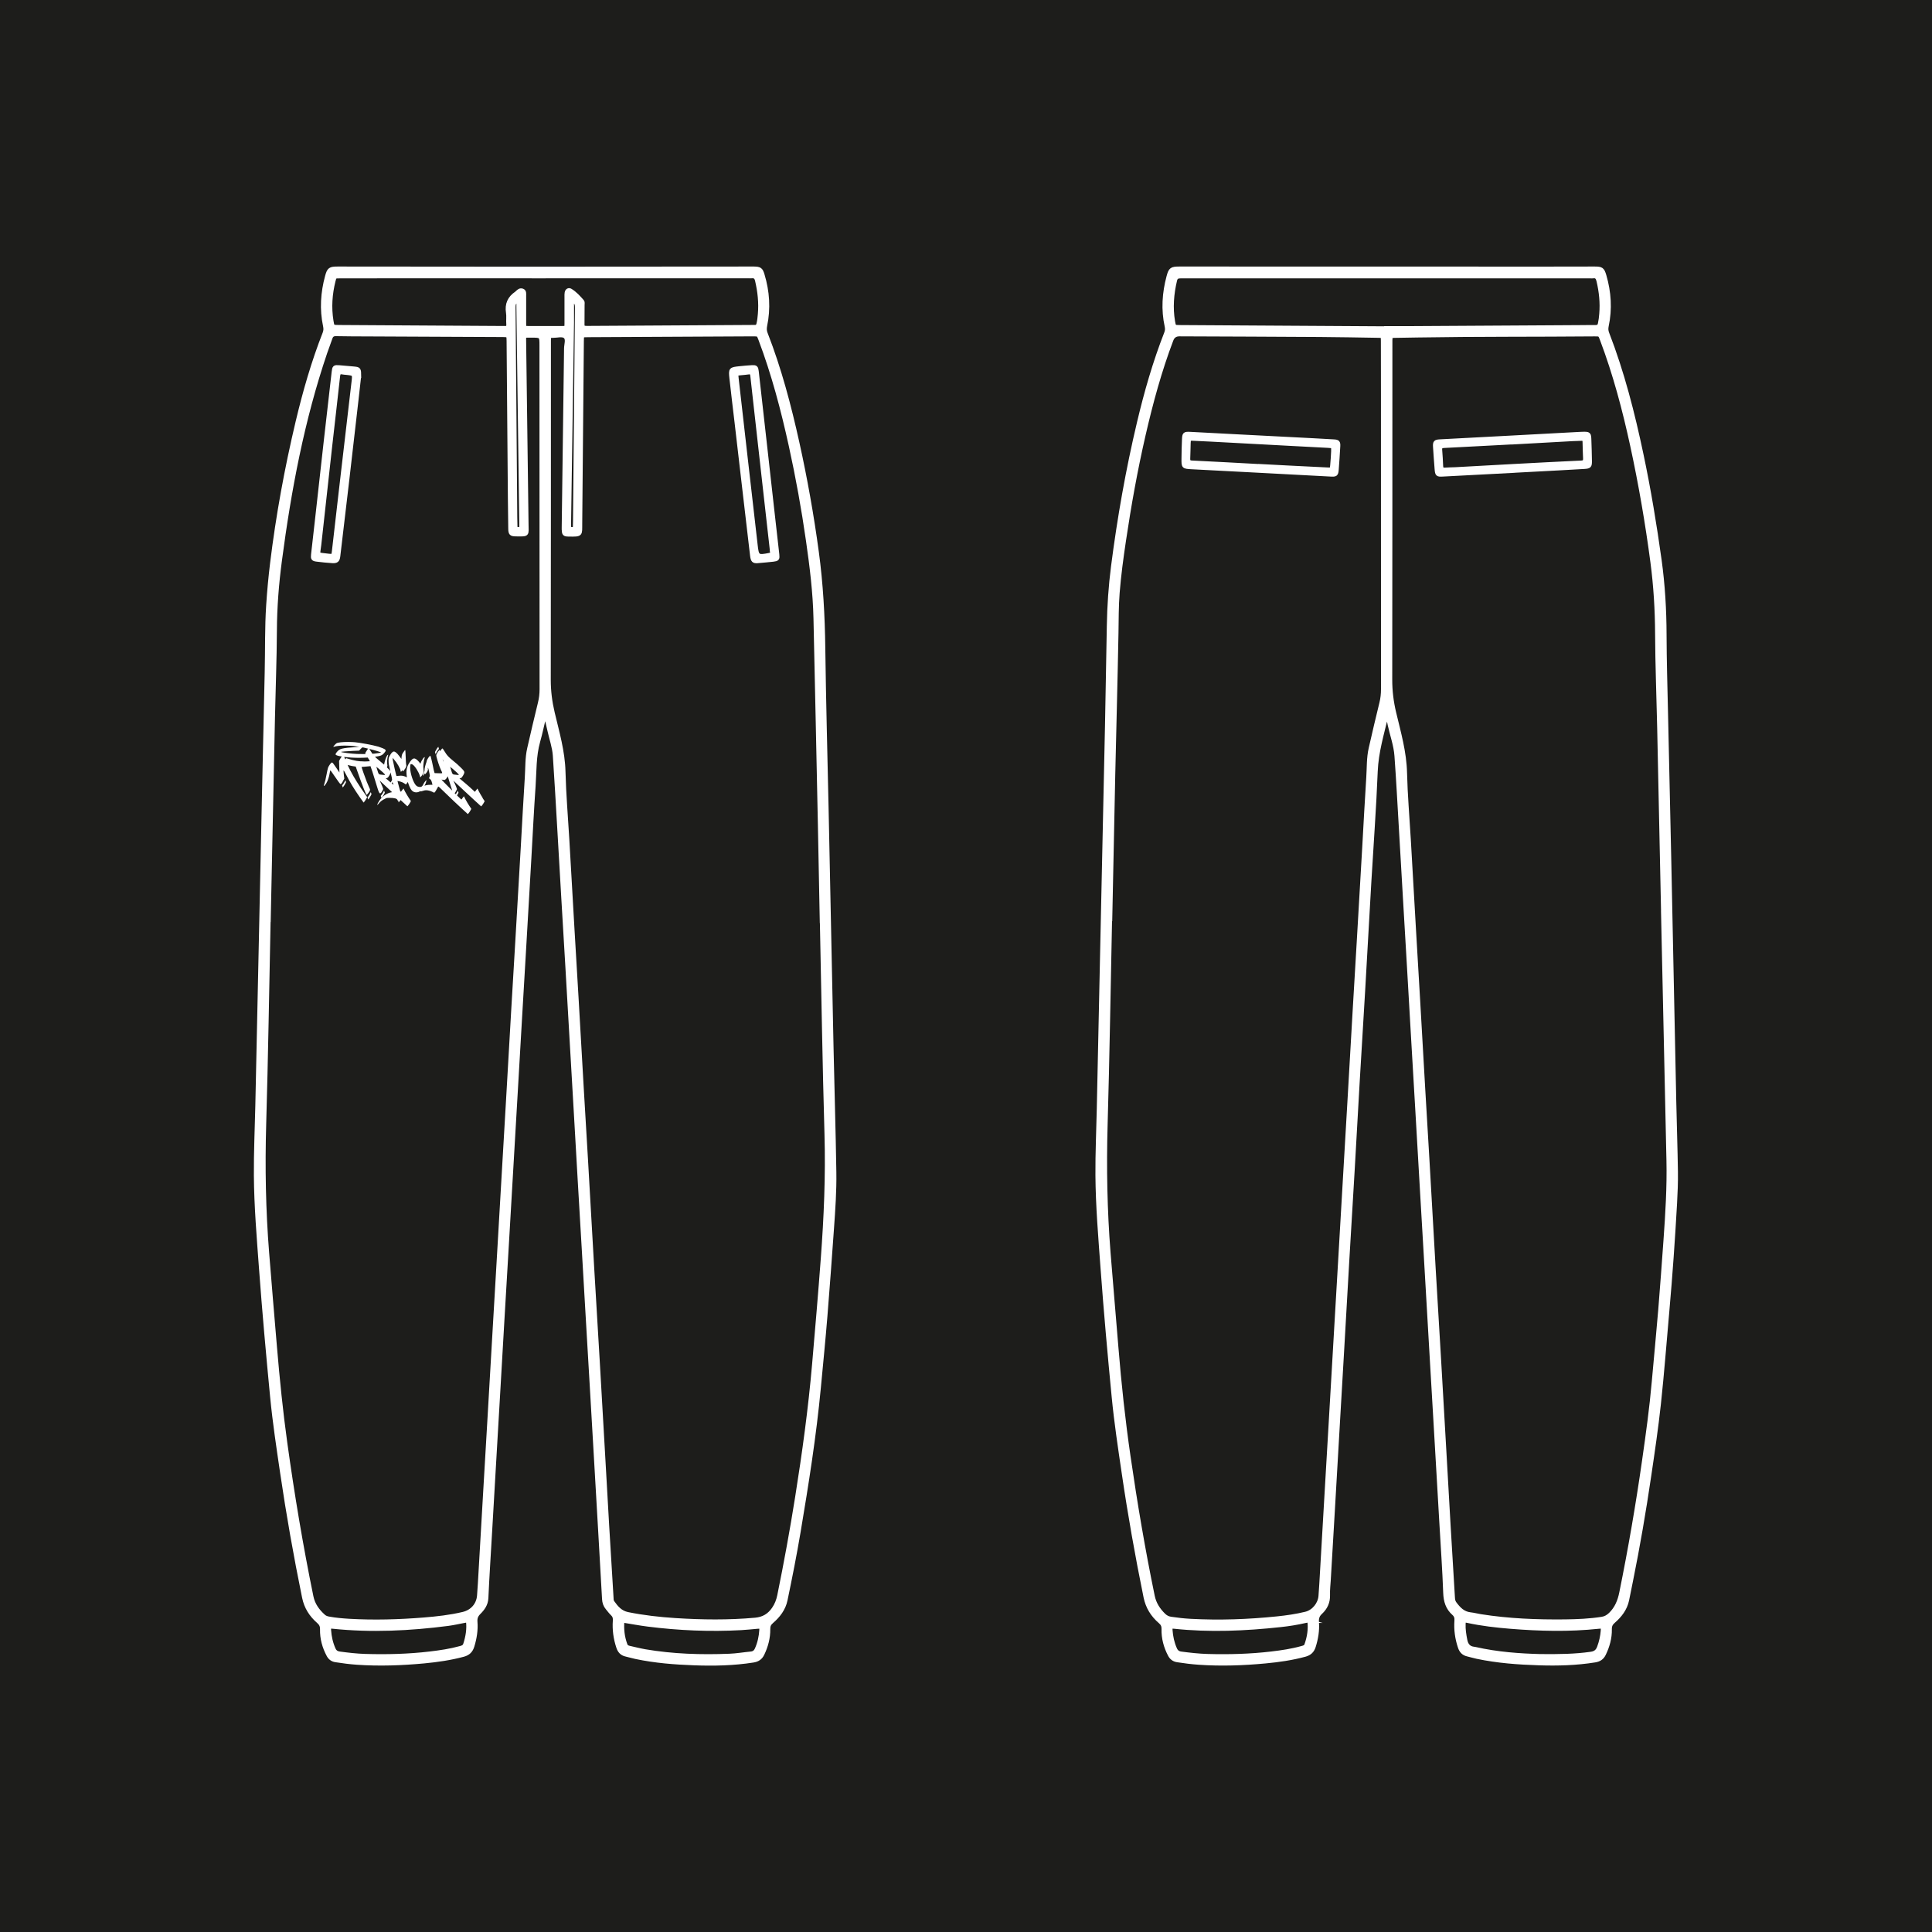 <?xml version="1.0" encoding="UTF-8"?>
<svg xmlns="http://www.w3.org/2000/svg" viewBox="0 0 510.24 510.24">
  <defs>
    <style>
      .cls-1 {
        fill: #1d1d1b;
      }

      .cls-2, .cls-3 {
        fill: #fff;
      }

      .cls-3 {
        stroke: #fff;
        stroke-miterlimit: 10;
      }
    </style>
  </defs>
  <g id="Ebene_2" data-name="Ebene 2">
    <rect class="cls-1" y="-16.19" width="510.24" height="543.18"/>
  </g>
  <g id="Ebene_1" data-name="Ebene 1">
    <g>
      <g>
        <g>
          <path class="cls-3" d="M366.17,189c-1.16,4.87-2.6,9.61-2.81,14.67-.39,9.76-1.12,19.51-1.69,29.27-.56,9.6-1.08,19.21-1.64,28.81-.47,8.01-.97,16.02-1.44,24.03-.46,7.81-.88,15.61-1.33,23.42-.47,8.01-.96,16.02-1.43,24.03-.46,7.81-.89,15.61-1.34,23.42-.35,6.06-.71,12.12-1.06,18.18-.47,8.06-.93,16.13-1.4,24.19-.35,6.06-.71,12.12-1.07,18.18-.08,1.34-.25,2.67-.2,4.01.07,1.9-.65,3.43-1.98,4.66-.8.74-1.02,1.5-.94,2.57.16,2.17-.19,4.3-.85,6.39-.37,1.17-1.07,1.87-2.31,2.21-3.44.94-6.95,1.44-10.48,1.77-5.85.55-11.7.76-17.57.35-1.9-.13-3.79-.37-5.67-.66-.94-.14-1.59-.62-2.03-1.46-1.12-2.14-1.73-4.4-1.67-6.81.02-.84-.23-1.39-.89-1.95-1.99-1.72-3.31-3.81-3.86-6.48-2.22-10.88-4.16-21.81-5.77-32.8-.98-6.66-1.99-13.33-2.64-20.03-1.09-11.26-2.1-22.53-2.93-33.82-.6-8.26-1.31-16.52-1.37-24.8-.04-5.86.24-11.73.36-17.59.31-14.2.6-28.39.91-42.59.42-19.55.85-39.09,1.26-58.64.18-8.74.33-17.49.48-26.23.09-5.25.44-10.48,1.11-15.69,1.65-12.81,3.88-25.51,6.87-38.07,1.9-8.01,4.17-15.91,7.17-23.58.24-.61.27-1.17.13-1.79-.97-4.41-.67-8.79.49-13.13.53-1.96.84-2.15,2.94-2.15,32.16,0,64.32.01,96.47.02,4.37,0,8.75-.02,13.12-.02,1.85,0,2.13.19,2.64,1.92,1.27,4.37,1.56,8.79.61,13.26-.14.68-.13,1.28.13,1.94,4.02,10.38,6.76,21.13,9.05,32.01,1.96,9.26,3.5,18.59,4.8,27.96.9,6.53,1.28,13.09,1.3,19.69.02,6.84.23,13.68.38,20.52.28,13.12.59,26.23.87,39.35.45,21.09.87,42.18,1.31,63.27.13,6.22.35,12.45.44,18.67.04,2.77-.08,5.56-.23,8.33-.53,9.45-1.19,18.89-2.03,28.32-.73,8.2-1.35,16.4-2.23,24.58-.69,6.39-1.63,12.75-2.57,19.11-1.37,9.31-2.96,18.58-4.83,27.8-.34,1.66-.66,3.33-1.01,4.99-.5,2.32-1.88,4.1-3.61,5.6-.7.6-.96,1.19-.94,2.09.04,2.3-.57,4.47-1.57,6.54-.49,1.01-1.25,1.52-2.37,1.7-4.9.79-9.83.93-14.77.77-5.51-.17-10.99-.57-16.4-1.71-.85-.18-1.69-.44-2.54-.64-1.06-.25-1.66-.91-2-1.92-.77-2.27-1.1-4.6-.93-6.98.06-.79-.08-1.37-.68-1.91-1.65-1.45-2.2-3.28-2.28-5.48-.22-6.06-.65-12.12-1-18.18-.48-8.32-.96-16.64-1.45-24.96-.34-5.85-.69-11.71-1.03-17.56-.48-8.27-.96-16.54-1.44-24.81-.34-5.85-.69-11.71-1.03-17.56-.48-8.27-.96-16.54-1.44-24.8-.34-5.91-.7-11.81-1.04-17.72-.38-6.47-.74-12.94-1.12-19.41-.34-5.91-.7-11.81-1.04-17.72-.37-6.37-.73-12.74-1.11-19.1-.38-6.42-.71-12.84-1.18-19.25-.2-2.77-1.17-5.42-1.77-8.12-.18-.83-.27-1.7-.82-2.46ZM293.22,242.65s-.02,0-.02,0c-.38,18.16-.66,36.32-1.18,54.47-.32,11.28-.11,22.53.78,33.77.67,8.36,1.4,16.71,2.08,25.06.78,9.59,1.81,19.15,3.19,28.67,1.79,12.36,3.87,24.68,6.4,36.92.42,2.02,1.45,3.59,2.87,4.99.53.52,1.13.84,1.88.95,1.73.26,3.47.46,5.21.55,7.62.41,15.22.14,22.81-.64,2.56-.26,5.11-.63,7.61-1.24,2.07-.51,3.7-2.52,3.86-4.64.08-1.08.16-2.15.22-3.23.49-8.32.97-16.64,1.45-24.96.34-5.8.68-11.6,1.02-17.41.48-8.32.96-16.64,1.45-24.96.34-5.8.69-11.61,1.02-17.41.49-8.42.98-16.84,1.47-25.27.33-5.7.67-11.4,1-17.1.48-8.22.94-16.43,1.42-24.65.34-5.91.7-11.81,1.05-17.72.49-8.37.97-16.74,1.46-25.11.35-6.11.66-12.23,1.06-18.33.17-2.56.06-5.15.63-7.67.92-4.01,1.84-8.01,2.83-12,.3-1.21.43-2.41.43-3.66-.01-25.83-.01-51.66-.01-77.49,0-4.84,0-9.67-.02-14.51,0-1.29-.03-1.29-1.1-1.31-5.19-.08-10.39-.19-15.58-.22-12.35-.08-24.7-.12-37.04-.17q-1.53,0-2.07,1.43c-3.11,8.18-5.39,16.61-7.35,25.13-2.12,9.22-3.79,18.53-5.18,27.89-.68,4.58-1.31,9.16-1.67,13.78-.28,3.54-.25,7.09-.31,10.64-.23,12.45-.57,24.89-.85,37.34-.28,12.7-.53,25.41-.79,38.12ZM439.19,240.96c-.34-16.25-.68-32.51-1.03-48.76-.18-8.28-.51-16.56-.55-24.84-.03-6.34-.41-12.63-1.24-18.92-1.36-10.3-3.12-20.53-5.32-30.68-2.07-9.55-4.57-18.98-8.03-28.14-.48-1.28-.49-1.29-1.87-1.28-15.59.14-31.18.03-46.77.29-2.01.03-4.01.07-6.02.1-1.08.02-1.09.02-1.13,1.13,0,.21,0,.41,0,.62,0,29.69,0,59.38-.04,89.06,0,2.96.35,5.81,1.03,8.68,1.25,5.24,2.75,10.41,2.88,15.89.14,5.86.65,11.71.99,17.56.47,8.11.93,16.23,1.4,24.34.35,6.06.72,12.12,1.07,18.18.46,7.96.91,15.92,1.37,23.88.36,6.11.74,12.22,1.09,18.33.56,9.65,1.1,19.31,1.66,28.97.47,8.01.96,16.02,1.43,24.03.48,8.22.95,16.43,1.42,24.65.36,6.32.71,12.63,1.08,18.95.37,6.27.75,12.53,1.13,18.79.03.56.07,1.11.43,1.61,1.06,1.44,2.22,2.7,4.15,2.91.92.1,1.82.35,2.73.49,7.39,1.17,14.84,1.46,22.31,1.38,3.24-.04,6.48-.18,9.69-.68.92-.14,1.62-.56,2.27-1.19,1.61-1.57,2.39-3.49,2.83-5.68,2.35-11.59,4.36-23.24,6.03-34.95.99-6.92,1.95-13.85,2.56-20.82.55-6.3,1.18-12.6,1.7-18.9.51-6.15.94-12.31,1.39-18.46.5-6.98.93-13.96.78-20.96-.48-21.86-.96-43.72-1.43-65.58ZM366.05,86.66s0-.02,0-.03c2.01,0,4.01.01,6.02,0,15.27-.09,30.54-.18,45.82-.27,1.18,0,2.37-.04,3.55-.02.61,0,.92-.21,1.06-.84.19-.86.29-1.72.36-2.59.25-2.95-.05-5.85-.73-8.72-.19-.8-.5-1.34-1.44-1.17-.2.04-.41,0-.62,0-32.09,0-64.18,0-96.26,0-4.01,0-8.02.02-12.03,0-.77,0-1.22.17-1.42,1.01-.85,3.59-1.15,7.2-.53,10.86.25,1.45.27,1.45,1.78,1.46,18.15.11,36.3.22,54.45.33ZM345.78,428.11c-.45-.13-.8-.03-1.15.05-2.1.48-4.24.82-6.38,1.05-9.36,1.02-18.74,1.44-28.14.44-.89-.09-1,0-.94.9.12,1.7.48,3.35,1.17,4.92.32.73.8,1.11,1.61,1.21,2.29.3,4.59.56,6.9.63,5.66.16,11.3.01,16.92-.65,2.7-.32,5.39-.71,8.02-1.45.5-.14.99-.22,1.2-.81.72-2.05,1.06-4.15.78-6.29ZM406.87,437.34c4.79.04,9.05,0,13.29-.61,1.14-.16,1.73-.65,2.12-1.68.53-1.41.85-2.86.97-4.35.09-1.09,0-1.16-1.09-1.04-7.76.82-15.51.63-23.27,0-3.79-.31-7.57-.74-11.3-1.55-.91-.2-.99-.12-1.02.77-.06,1.45.17,2.86.45,4.28.26,1.32.92,2.12,2.3,2.25.1,0,.2.03.3.05,5.85,1.33,11.79,1.74,17.25,1.88Z"/>
          <path class="cls-3" d="M332.92,124.38c-6.06-.32-12.12-.63-18.18-.95-2.22-.12-2.23-.13-2.21-2.31.02-1.7.05-3.4.13-5.09.07-1.45.18-1.55,1.68-1.48,4.31.21,8.63.46,12.94.68,6.47.34,12.94.67,19.41,1,1.85.1,3.7.2,5.55.31,1.09.06,1.29.26,1.23,1.3-.12,2.05-.25,4.11-.41,6.16-.11,1.33-.27,1.44-1.65,1.36-6.16-.33-12.33-.65-18.49-.98,0,0,0,0,0,0ZM332.77,123.06s0,0,0-.01c2.46.13,4.92.26,7.39.39,3.49.18,6.98.36,10.47.52,1.05.05,1.08.01,1.17-1.05.11-1.23.2-2.46.25-3.69.05-1.35.02-1.36-1.32-1.44-3.23-.17-6.46-.33-9.7-.51-5.59-.3-11.18-.61-16.78-.9-3.03-.16-6.05-.33-9.08-.46-1.15-.05-1.18,0-1.22,1.17-.06,1.33-.03,2.67-.11,4.01-.04.71.17.99.92,1.03,6,.29,12,.63,18.01.95Z"/>
          <path class="cls-3" d="M399.52,124.39c-6.15.32-12.31.65-18.46.97-1.43.08-1.56,0-1.68-1.49-.16-1.94-.29-3.89-.42-5.84-.08-1.24.1-1.43,1.34-1.5,6.67-.35,13.33-.71,20-1.06,5.64-.3,11.28-.61,16.92-.91.26-.01.51-.02.77-.03,1.67-.04,1.74.03,1.79,1.68.05,1.85.14,3.7.15,5.55.01,1.33-.14,1.5-1.49,1.59-4.31.26-8.61.48-12.92.71-2,.11-4,.21-6,.32,0,0,0,0,0,0ZM399.68,116.85s0,0,0,0c-4.31.23-8.63.45-12.94.68-1.8.09-3.59.2-5.39.28-.68.03-1.04.24-.97,1.02.13,1.43.19,2.87.26,4.31.03.63.28.91.95.86.92-.08,1.85-.06,2.77-.11,5.08-.28,10.17-.57,15.25-.84,6.01-.32,12.02-.64,18.03-.92.76-.04.98-.32.95-1.02-.07-1.49-.11-2.98-.14-4.47-.01-.51-.22-.75-.75-.72-.77.04-1.54.04-2.31.08-5.24.29-10.48.58-15.71.87Z"/>
        </g>
        <g>
          <path class="cls-3" d="M143.81,188.98c-.55,2.28-1.01,4.58-1.65,6.83-1.09,3.87-.94,7.85-1.21,11.79-.44,6.31-.75,12.63-1.11,18.95-.47,8.06-.93,16.13-1.4,24.19-.35,6.06-.72,12.12-1.07,18.18-.37,6.27-.72,12.53-1.09,18.8-.35,6.06-.71,12.12-1.06,18.18-.47,8.06-.93,16.13-1.41,24.19-.36,6.21-.74,12.43-1.1,18.64-.36,6.11-.7,12.22-1.06,18.33-.35,6.11-.71,12.22-1.07,18.33-.37,6.32-.73,12.63-1.1,18.95-.34,5.91-.73,11.81-1,17.72-.08,1.66-.94,2.81-1.99,3.86-.72.72-.97,1.42-.89,2.44.17,2.17-.18,4.3-.82,6.39-.38,1.24-1.1,1.96-2.41,2.31-3.39.91-6.85,1.41-10.33,1.74-5.9.55-11.81.77-17.73.36-1.9-.13-3.79-.38-5.67-.67-.88-.14-1.49-.59-1.91-1.38-1.14-2.13-1.76-4.39-1.71-6.8.02-.9-.25-1.48-.95-2.08-1.93-1.69-3.25-3.73-3.79-6.35-2.24-10.93-4.18-21.91-5.8-32.95-.98-6.67-1.99-13.33-2.64-20.03-1.08-11.26-2.1-22.53-2.93-33.82-.6-8.21-1.3-16.42-1.36-24.65-.04-6.12.24-12.24.38-18.36.3-13.99.6-27.98.9-41.97.52-24.23,1.02-48.46,1.58-72.68.14-5.86,0-11.73.39-17.59.24-3.7.58-7.39,1.03-11.06,1.53-12.56,3.81-25,6.73-37.31,1.89-7.96,4.14-15.81,7.13-23.43.26-.66.28-1.26.13-1.94-.94-4.42-.65-8.8.53-13.12.51-1.87.84-2.08,2.84-2.08,16.47.01,32.93.04,49.4.04,19.76,0,39.52-.03,59.27-.04.41,0,.82,0,1.23,0,1.57.03,1.89.22,2.33,1.7,1.33,4.41,1.63,8.88.69,13.41-.15.73-.14,1.38.14,2.09,3.65,9.36,6.2,19.05,8.37,28.84,2.11,9.54,3.82,19.16,5.13,28.84,1.14,8.41,1.6,16.88,1.71,25.38.18,14.1.57,28.19.87,42.28.44,21.09.86,42.18,1.31,63.27.23,10.96.57,21.91.74,32.87.08,4.94-.27,9.87-.62,14.8-.55,7.75-1.11,15.49-1.74,23.24-.51,6.25-1.13,12.5-1.72,18.75-1.21,12.86-3.24,25.6-5.38,38.33-1.01,5.98-2.19,11.93-3.43,17.87-.49,2.37-1.91,4.2-3.69,5.73-.67.57-.88,1.13-.87,1.96.03,2.3-.55,4.47-1.54,6.55-.51,1.07-1.3,1.6-2.49,1.78-5.16.81-10.34.92-15.54.73-5.2-.19-10.37-.59-15.47-1.67-.85-.18-1.69-.44-2.54-.63-1.13-.24-1.75-.94-2.1-2.01-.75-2.28-1.08-4.61-.9-6.99.05-.73-.09-1.27-.63-1.78-.49-.45-.87-1.01-1.31-1.52-.59-.69-.86-1.49-.91-2.4-.32-5.86-.67-11.71-1-17.57-.35-6.11-.7-12.22-1.06-18.33-.37-6.42-.75-12.84-1.12-19.26-.35-5.96-.7-11.91-1.05-17.87-.37-6.42-.74-12.84-1.12-19.26-.35-6.06-.72-12.12-1.07-18.18-.37-6.27-.72-12.53-1.08-18.8-.34-5.85-.68-11.71-1.02-17.56-.38-6.62-.76-13.25-1.15-19.87-.35-5.96-.71-11.91-1.06-17.87-.37-6.27-.72-12.53-1.09-18.8-.38-6.47-.74-12.94-1.18-19.41-.16-2.26-.95-4.41-1.43-6.62-.28-1.3-.61-2.58-.92-3.87-.12-.01-.24-.02-.37-.03ZM70.98,243.42h-.02c-.37,17.85-.64,35.7-1.16,53.54-.33,11.33-.12,22.63.78,33.92.66,8.31,1.37,16.61,2.07,24.91.72,8.51,1.57,17,2.75,25.46,1.88,13.55,4.13,27.03,6.88,40.43.44,2.13,1.62,3.74,3.18,5.14.4.36.86.52,1.38.61,1.78.33,3.57.48,5.36.59,6.59.38,13.17.19,19.74-.34,3.48-.28,6.96-.67,10.37-1.48,2.4-.57,4.01-2.43,4.18-4.84.08-1.08.16-2.16.22-3.23.48-8.17.94-16.33,1.42-24.5.34-5.91.7-11.81,1.04-17.72.48-8.32.96-16.64,1.45-24.96.34-5.8.69-11.61,1.02-17.41.49-8.42.98-16.84,1.47-25.27.33-5.7.67-11.4,1-17.1.47-8.17.93-16.33,1.41-24.5.35-5.96.71-11.91,1.06-17.87.49-8.42.98-16.84,1.47-25.27.35-6.06.65-12.12,1.05-18.18.17-2.56.05-5.15.63-7.67.92-4.01,1.84-8.01,2.83-12,.3-1.21.44-2.41.44-3.66-.02-30.25-.02-60.51-.03-90.76,0-2.58,0-2.59-2.62-2.58-2.12.01-1.91-.26-1.89,1.88.2,15.95.42,31.9.63,47.84.04,2.93.41,2.8-2.84,2.76-1.29-.02-1.5-.24-1.52-1.56-.05-2.73-.08-5.45-.1-8.18-.12-13.79-.23-27.58-.34-41.36-.01-1.52-.02-1.52-1.52-1.55-.26,0-.51,0-.77,0-11.58-.05-23.15-.1-34.73-.16-2.83-.01-5.66-.01-8.49-.07-.79-.02-1.23.24-1.48,1-.42,1.27-.92,2.51-1.35,3.77-6.08,17.89-9.54,36.36-12,55.04-.81,6.12-1.29,12.26-1.32,18.45-.04,7.66-.35,15.33-.51,22.99-.38,17.95-.75,35.9-1.13,53.85ZM217.03,243.29s-.02,0-.03,0c-.16-8.38-.32-16.77-.49-25.15-.38-18.26-.76-36.52-1.17-54.78-.15-6.9-1-13.75-1.98-20.57-1.2-8.4-2.71-16.74-4.53-25.03-2.1-9.55-4.58-18.98-8.04-28.14-.49-1.29-.49-1.29-1.87-1.29-14.51.07-29.02.14-43.53.22-.36,0-.72,0-1.08.03-.36.02-.56.23-.58.59-.02.31-.02.62-.03.93-.14,16.05-.29,32.1-.43,48.15-.03,2.99.31,3.01-3.08,2.96-1.16-.02-1.29-.18-1.34-1.37,0-.21,0-.41,0-.62.21-15.74.43-31.48.62-47.23.01-1.05.56-2.43-.22-3.09-.73-.61-2.08-.17-3.15-.18-1.06,0-1.06.03-1.1,1.16,0,.21,0,.41,0,.62,0,29.69,0,59.37-.04,89.06,0,2.96.36,5.81,1.04,8.68,1.21,5.14,2.72,10.21,2.85,15.58.15,5.96.66,11.91,1.01,17.87.47,8.11.93,16.23,1.4,24.34.35,6.01.72,12.02,1.07,18.02.47,8.06.92,16.13,1.39,24.19.35,6.06.73,12.12,1.08,18.18.56,9.65,1.1,19.31,1.66,28.96.47,8.01.96,16.02,1.43,24.03.48,8.22.95,16.43,1.42,24.65.36,6.32.71,12.63,1.08,18.95.37,6.26.75,12.53,1.14,18.79.03.45-.02.93.27,1.34,1.02,1.44,2.09,2.72,4.01,3.11,4.14.84,8.33,1.31,12.54,1.58,7.04.45,14.08.54,21.12-.1,2.15-.2,3.65-1.11,4.84-2.82.75-1.08,1.2-2.24,1.46-3.52,1.76-8.61,3.34-17.26,4.72-25.94,1.86-11.68,3.47-23.4,4.49-35.19.8-9.27,1.6-18.55,2.29-27.83.82-10.93,1.29-21.86.98-32.83-.54-18.77-.83-37.55-1.22-56.32ZM144.01,73.01h0c-11.94-.01-23.87-.02-35.81-.01-6.17,0-12.35,0-18.52.02-1.26,0-1.28.01-1.57,1.17-.87,3.48-1.11,7-.54,10.56.25,1.57.27,1.57,1.84,1.58,14.36.09,28.71.17,43.07.26.26,0,.52-.02.77,0,.71.06,1.02-.18.96-.96-.09-1.02.08-2.08-.08-3.08-.35-2.22.41-3.88,2.24-5.11.08-.06.16-.14.23-.21.38-.38.8-.72,1.36-.51.62.23.5.83.5,1.33,0,2.47,0,4.94,0,7.41,0,1.11.02,1.13,1.09,1.14,2.98.02,5.97.02,8.95,0,1.07,0,1.08-.04,1.08-1.15,0-2.37,0-4.73,0-7.1,0-.36-.02-.73.05-1.08.11-.58.58-.83,1.03-.56,1.24.74,2.2,1.83,3.15,2.9.16.18.08.6.08.9,0,1.44,0,2.88-.02,4.32-.04,1.74-.05,1.75,1.63,1.74,14.36-.08,28.71-.17,43.07-.25.26,0,.51-.01.77,0,.56.02.81-.24.94-.79.21-.86.3-1.72.37-2.59.26-3-.06-5.95-.75-8.88-.18-.78-.56-1.16-1.38-1.06-.25.03-.51,0-.77,0-17.91,0-35.81,0-53.72,0ZM123.56,428.12c-.44-.15-.78-.03-1.13.03-1.36.26-2.72.57-4.09.75-10.12,1.31-20.25,1.8-30.43.75-.92-.1-1.03-.03-.97.87.12,1.75.49,3.45,1.22,5.06.31.68.8.99,1.53,1.09,2.24.3,4.48.56,6.75.63,5.71.17,11.4.03,17.08-.64,2.7-.32,5.39-.71,8.02-1.44.56-.15,1.06-.29,1.28-.94.66-2.02,1-4.07.74-6.16ZM164.41,428.02c-.2,2.22.04,4.33.8,6.38.19.51.59.67,1.06.77,1.35.3,2.7.65,4.06.89,7.39,1.26,14.83,1.49,22.3,1.19,1.9-.07,3.78-.4,5.68-.58.75-.07,1.22-.43,1.52-1.11.72-1.62,1.1-3.32,1.2-5.07.05-.86-.06-.91-1.01-.83-1.43.12-2.87.28-4.3.36-8.24.45-16.45.1-24.64-.94-2.19-.28-4.35-.69-6.66-1.06ZM136.88,79.37c-1.08.3-1.23.93-1.22,1.71.04,3.29.06,6.58.08,9.87.12,15.21.24,30.42.37,45.63,0,.82.04,1.64.05,2.47,0,.57.36.65.82.64.45,0,.66-.21.66-.65,0-.31,0-.62,0-.92-.25-18.96-.51-37.92-.76-56.88,0-.59,0-1.18,0-1.86ZM151.1,79.36c0,2.02.02,3.92,0,5.82-.25,17.68-.52,35.37-.78,53.05,0,.21,0,.41,0,.62-.03.56.16.85.79.85.57,0,.7-.29.69-.77,0-.46.02-.93.03-1.39.12-13.52.25-27.04.37-40.57.05-5.19.09-10.38.14-15.58,0-.85.02-1.66-1.23-2.04Z"/>
          <path class="cls-3" d="M94.88,99.37c-.2,1.76-.44,3.96-.69,6.15-.79,6.89-1.58,13.79-2.38,20.68-.8,6.89-1.62,13.78-2.44,20.68-.13,1.1-.46,1.41-1.56,1.35-1.38-.08-2.77-.23-4.15-.4-.98-.12-1.13-.32-1.02-1.31.32-2.91.67-5.82.99-8.73.79-7.05,1.57-14.1,2.36-21.15.69-6.13,1.39-12.26,2.1-18.39.15-1.33.24-1.39,1.53-1.29,1.23.09,2.46.2,3.69.32,1.56.15,1.56.16,1.58,2.09ZM86.79,146.75c1.22.08,1.22.08,1.37-1.22.63-5.51,1.26-11.02,1.9-16.53,1.09-9.38,2.19-18.77,3.28-28.15.25-2.11.23-2.11-1.82-2.34-.36-.04-.72-.04-1.07-.12-.8-.17-1.04.14-1.13.94-.67,6.18-1.4,12.35-2.09,18.52-.97,8.68-1.92,17.35-2.88,26.03-.33,3-.87,2.41,2.44,2.85Z"/>
          <path class="cls-3" d="M200.01,148.24c-.95.05-1.25-.16-1.41-1.46-.71-6.02-1.41-12.05-2.11-18.07-.67-5.77-1.34-11.54-2.01-17.31-.45-3.83-.92-7.66-1.34-11.49-.26-2.42-.22-2.44,2.25-2.7,1.07-.11,2.15-.21,3.23-.27.97-.05,1.14.1,1.26,1.1.73,6.44,1.44,12.87,2.17,19.31.66,5.93,1.33,11.85,1.99,17.78.43,3.78.86,7.56,1.28,11.34.12,1.09.01,1.24-1.1,1.37-1.28.15-2.56.25-4.22.4ZM203.89,145.86c-.03-.23-.05-.33-.06-.43-.74-6.58-1.48-13.17-2.22-19.75-.68-6.07-1.36-12.15-2.04-18.22-.31-2.76-.63-5.51-.92-8.27-.07-.67-.34-.9-.99-.8-.66.1-1.33.15-1.99.21-1.22.11-1.24.11-1.09,1.36.77,6.84,1.55,13.68,2.33,20.51.89,7.81,1.8,15.61,2.68,23.42.35,3.14.49,3.25,3.61,2.63.5-.1.76-.25.68-.66Z"/>
        </g>
      </g>
      <g>
        <path class="cls-2" d="M91,206.48c-.1.21-.31.56-.44.7l-.21.24.16.56.21-.26c.12-.14.31-.45.44-.7l.23-.44-.16-.54-.23.44Z"/>
        <path class="cls-2" d="M97.7,209.64c-.12.24-.31.56-.44.7l-.21.26.19.54.21-.26c.12-.14.31-.45.44-.7l.23-.44-.19-.54-.23.44Z"/>
        <path class="cls-2" d="M101.4,209.78l.23-.44-.19-.54-.23.44c-.12.24-.31.56-.44.7h0l-.21.26.19.54.21-.26c.12-.14.31-.45.44-.7Z"/>
        <path class="cls-2" d="M115.27,198.73c.1-.21.31-.56.44-.7l.21-.26-.16-.54-.21.24c-.12.14-.31.45-.44.7l-.23.44.16.56.23-.44Z"/>
        <path class="cls-2" d="M127.47,210.71c-.31-.47-.75-1.22-.98-1.66l-.4-.8-.16.21c-.09.12-.24.3-.35.44l-.16.23-.56-.52c-1.05-1-2.62-2.29-3.51-3.04.26-.03.47-.09.65-.3.1-.14.63-.87.63-1.31,0-.3-.26-.59-1.05-1.36-.59-.58-1.01-.96-1.82-1.61-1.34-1.08-1.73-1.52-2.29-2.46-.3-.49-.56-.87-.63-.87-.03,0-.18.11-.31.3-.06.09-.19.27-.29.45-.03-.2-.08-.33-.11-.33-.19,0-.91,1.05-.91,1.41,0,.1.03.24.05.35.21.87.73,2.48,1.14,3.41.18.37.37.72.37.89,0,.05-.09.09-.31.09-.18,0-.38-.02-.68-.02l-1.01-.03-.21-.73c-.05-.18-.75-3.86-.94-3.86-.15,0-.95,1-.99,1.65-.26.67-.53,1.62-.53,2.28,0,.03,0,.07,0,.11-.03.08-.07.16-.11.24-.23.51-.35.86-.35,1,0,0,0,.02.02.02.06,0,.26-.24.52-.63.03.1.06.17.09.17.14,0,.75-.79.75-1.24,0-.08-.02-.2-.04-.35.03-.04.05-.06.05-.06.07,0,.49,1.89.49,2.11,0,.16-.21.45-.21.61,0,.09.07.14.16.19.35.21.47.44.68,1.34l.05.24h-.66c-.58,0-1.1.1-1.44.26.24-.43.41-.86.46-1.19l.07-.37-.33.35c-.17.19-.4.58-.54.86-.24.51-.45.66-.87.66-.38,0-.72-.14-.94-.33-.8-.68-1.64-3.3-1.64-4.77,0-.21.02-.33.03-.51.05-.38.07-.44.19-.44.16,0,.35.07.47.16.56.35,1.64,2.03,1.87,2.99.02.07.09.35.12.35h0c.09,0,.89-1.01.89-1.61,0-.21-.1-.58-.1-1.14,0-.66.14-1.73.33-2.3.05-.18.05-.23.05-.23,0-.05-.02-.07-.03-.07-.07,0-.23.12-.42.4-.24.31-.52.82-.66,1.29-.03.1-.03.09-.12-.05-.3-.42-1.01-1.27-1.57-1.27-.3,0-.61.24-1.03.79-.68.93-1,1.83-1,2.88,0,.4.05.85.13,1.31-.52-.28-1.13-.44-1.6-.44-.33,0-.96.09-1.14.09h-.03c-.07-.09-.93-3.89-.98-4.3l-.05-.49.4.44c.8.89,1.73,2.48,1.73,3.06,0,.09.02.16.07.16s.16-.07.26-.21l.17-.23.05.21c.05.19.09.19.3-.09.21-.28.66-.84.66-1.31-.1-.42-.14-1.26-.17-2.29-.03-1.03-.09-1.82-.14-1.82-.02,0-.18.17-.38.47-.4.52-.51.79-.56,1.36l-.05.54-.56-.75c-.59-.8-1.08-1.21-1.43-1.21s-.72.42-1.12,1.17c-.24.45-.28.61-.28,1.17,0,.78.07,1.19.46,2.87-.11-.23-.39-.52-.91-1.04.08-.16.14-.33.14-.46,0-.17-.09-.45-.09-.89,0-.49.11-1.33.3-1.92v-.07c-.07,0-.19.1-.26.19-.23.3-.68,1.48-.82,2.44-.33-.3-.67-.59-1.15-.97-.56-.46-.96-.8-1.27-1.11.53-.07.98-.15,1.3-.24.49-.14.77-.31,1.15-.77.28-.31.37-.49.37-.63,0-.09-.03-.18-.09-.24-.21-.21-1.08-.56-1.82-.79h0c-1.5-.43-4.85-1.06-6.22-1.17-.35-.03-1.06-.07-1.82-.07-1.4,0-2.67.12-3.02.35-.23.14-.82.79-.84.91-.02.05.03.05.21,0,.65-.21,1.66-.3,2.83-.3.91,0,1.92.05,2.83.19l1.01.16-.44.02c-4.33.28-4.77.4-5.57,1.41-.19.26-.28.4-.28.51,0,.07.05.12.07.14.18.17.76.33,1.58.45-.01.02-.03.03-.04.05-.09.11-.33.44-.45.68l-.23.44c.03,1.03.05,2.04.09,3.07l-.79-1.19c-.79-1.17-1.01-1.47-1.19-1.47-.03,0-.07.02-.09.03-.24.14-.82.98-.94,1.36-.09.23-.24,1.01-.37,1.68-.23,1.24-.42,2.04-.65,2.72-.1.31-.1.37-.1.37,0,.05.02.05.02.05.1,0,.33-.24.56-.58.93-1.45,1.03-3.54,1.15-3.54.07,0,.59.73,1.17,1.59.73,1.08,1.34,1.92,1.5,2.03.02.02.03.02.03.02.26,0,.65-.84.73-1l.26-.47-.12-.93c-.05-.52-.09-.89-.09-1.17,0,0,0-.03.02-.03.09,0,.28.35.61.98,1.13,2.2,2.11,3.82,3.68,6.08l1,1.4.23-.28c.14-.16.33-.49.47-.73l.24-.44-.28-.37c-.16-.21-.8-1.15-1.31-1.9-1.61-2.42-2.68-4.27-3.58-6.21.73.19,1.6.38,1.85.38h.03c.26,0,.28.05.38.38,1.75,5.03,2.62,7.12,2.78,7.12.1,0,.89-1.01.89-1.33,0-.09-.07-.3-.23-.61-.31-.65-.94-2.22-1.5-3.84-.3-.84-.52-1.55-.52-1.57s.45-.05.8-.07c.55-.04,1.09-.09,1.56-.15.69,1.87,1.18,3.74,1.76,5.51.31.98.51,1.68.79,1.68.17,0,.37-.24.65-.8l.17-.35-.23-.65c-.07-.23-.45-1.01-.72-1.59.79.76,2.1,1.98,3.28,3.07-1.48.21-2.89,1.26-3.7,2.82-.14.24-.21.42-.21.51,0,.03.02.03.02.03.07,0,.16-.09.33-.31.47-.58.86-.91,1.83-1.38.33-.16.4-.17.89-.17,1.54,0,2.13.17,2.29.61.03.1.1.21.16.17.05-.04.07.05.07.19,0,.21.03.23.12.16.11-.1.28-.31.45-.55.01.01.03.03.04.04l1.76,1.61.23-.26c.12-.14.35-.47.47-.7l.23-.42-.58-.87c-.31-.47-.75-1.22-.98-1.66l-.4-.8-.16.21c-.09.12-.24.3-.35.44l-.16.23-.2-.19c-.12-.37-.23-.76-.32-1.13l-.4-1.54.37.07c.51.09,1.21.38,1.55.65l.3.23.24-.3c.08-.09.18-.23.28-.38.28.94.66,1.79,1.03,2.22.33.37.75.52,1.19.52.33,0,.7-.09,1-.3.03-.02.07-.05.1-.08-.03.06-.05.1-.05.11,0,.02.02.02.05.02h0c.42,0,.96-.31,1.45-.31.58,0,1.17.16,1.76.45l.44.21.23-.24c.19-.21.79-1.4.82-1.4.14,0,.54.4,1.45,1.29,1.87,1.82,3.65,3.51,4.61,4.38l1.76,1.61.23-.26c.12-.14.35-.47.47-.7l.23-.42-.58-.87c-.31-.47-.75-1.22-.98-1.66l-.4-.8-.17.21c-.09.12-.23.3-.33.44l-.17.23-.56-.52c-.18-.17-.38-.36-.59-.57.06-.1.11-.2.16-.29l.23-.44-.19-.54-.23.44c-.08.16-.2.36-.3.51-.1-.09-.2-.19-.3-.29.13-.12.27-.35.45-.71l.17-.35-.23-.65c-.07-.23-.45-1.01-.72-1.59,1.45,1.4,4.65,4.33,5.57,5.19l1.76,1.61.23-.26c.12-.14.35-.47.47-.7l.23-.42-.58-.87ZM103.67,206.57h0s.14.32.26.72c-.16-.14-.33-.28-.49-.42.12-.18.21-.31.23-.31ZM100.62,198.73c0,.07-1.08.23-1.73.3-.17.02-.35.03-.54.04-.12-.17-.23-.35-.35-.55-.19-.31-.36-.58-.48-.73,1.36.32,3.1.85,3.1.94ZM90.07,198.59c0-.09,1.73-.21,3.16-.28l1.61-.07.35-.38c.35-.37.45-.47.61-.47.05,0,.12.02.19.03h0c.24.07.77.19,1.06.26.06.01.13.03.19.04-.06.05-.13.12-.19.22-.09.12-.28.42-.4.63l-.21.37.11.2c-.31,0-.61,0-.9,0-.75,0-1.29-.02-1.36-.02-1.5-.05-4.23-.42-4.23-.54ZM96.08,201.09c-1.41,0-2.37-.19-4-.66-.21-.07-.63-.19-.65-.19h0s-.12.12-.26.31c-.09-.21-.18-.44-.27-.64,1.14.14,2.57.23,3.93.23.75,0,1.53-.03,2.28-.07.1.16.22.34.34.53.1.16.19.31.21.44-.53.04-1.08.07-1.57.07ZM101.47,204.67c-.1,0-.24-.02-.52-.05-.98-.09-.93-.03-1.33-1.36-.09-.28-.23-.73-.23-.75h0c.05,0,1.14.91,1.73,1.47.31.3.58.58.58.63,0,.03-.07.07-.23.07ZM102.52,205.26c.1-.14.62-.86.63-1.3.32,1.32.4,1.74.4,1.96,0,.1-.02.16-.14.33-.07.11-.15.25-.23.4-.49-.42-.95-.8-1.3-1.1.26-.03.47-.09.65-.3ZM116.93,200.58c.1.17.21.33.21.47h0s0,.06-.02.09c-.08-.21-.16-.42-.23-.63.01.02.03.04.04.06ZM116.58,205.86s.47.14.72.14c.34,0,.73-.53.95-.99.3.98.58,1.94.89,2.87.11.35.21.66.3.92-1.41-1.4-2.85-2.86-2.85-2.94ZM120.96,204.67c-.1,0-.24-.02-.52-.05-.98-.09-.93-.03-1.33-1.36-.09-.28-.23-.73-.23-.75h0c.05,0,1.14.91,1.73,1.47.31.3.58.58.58.63,0,.03-.07.07-.23.07Z"/>
      </g>
    </g>
  </g>
</svg>